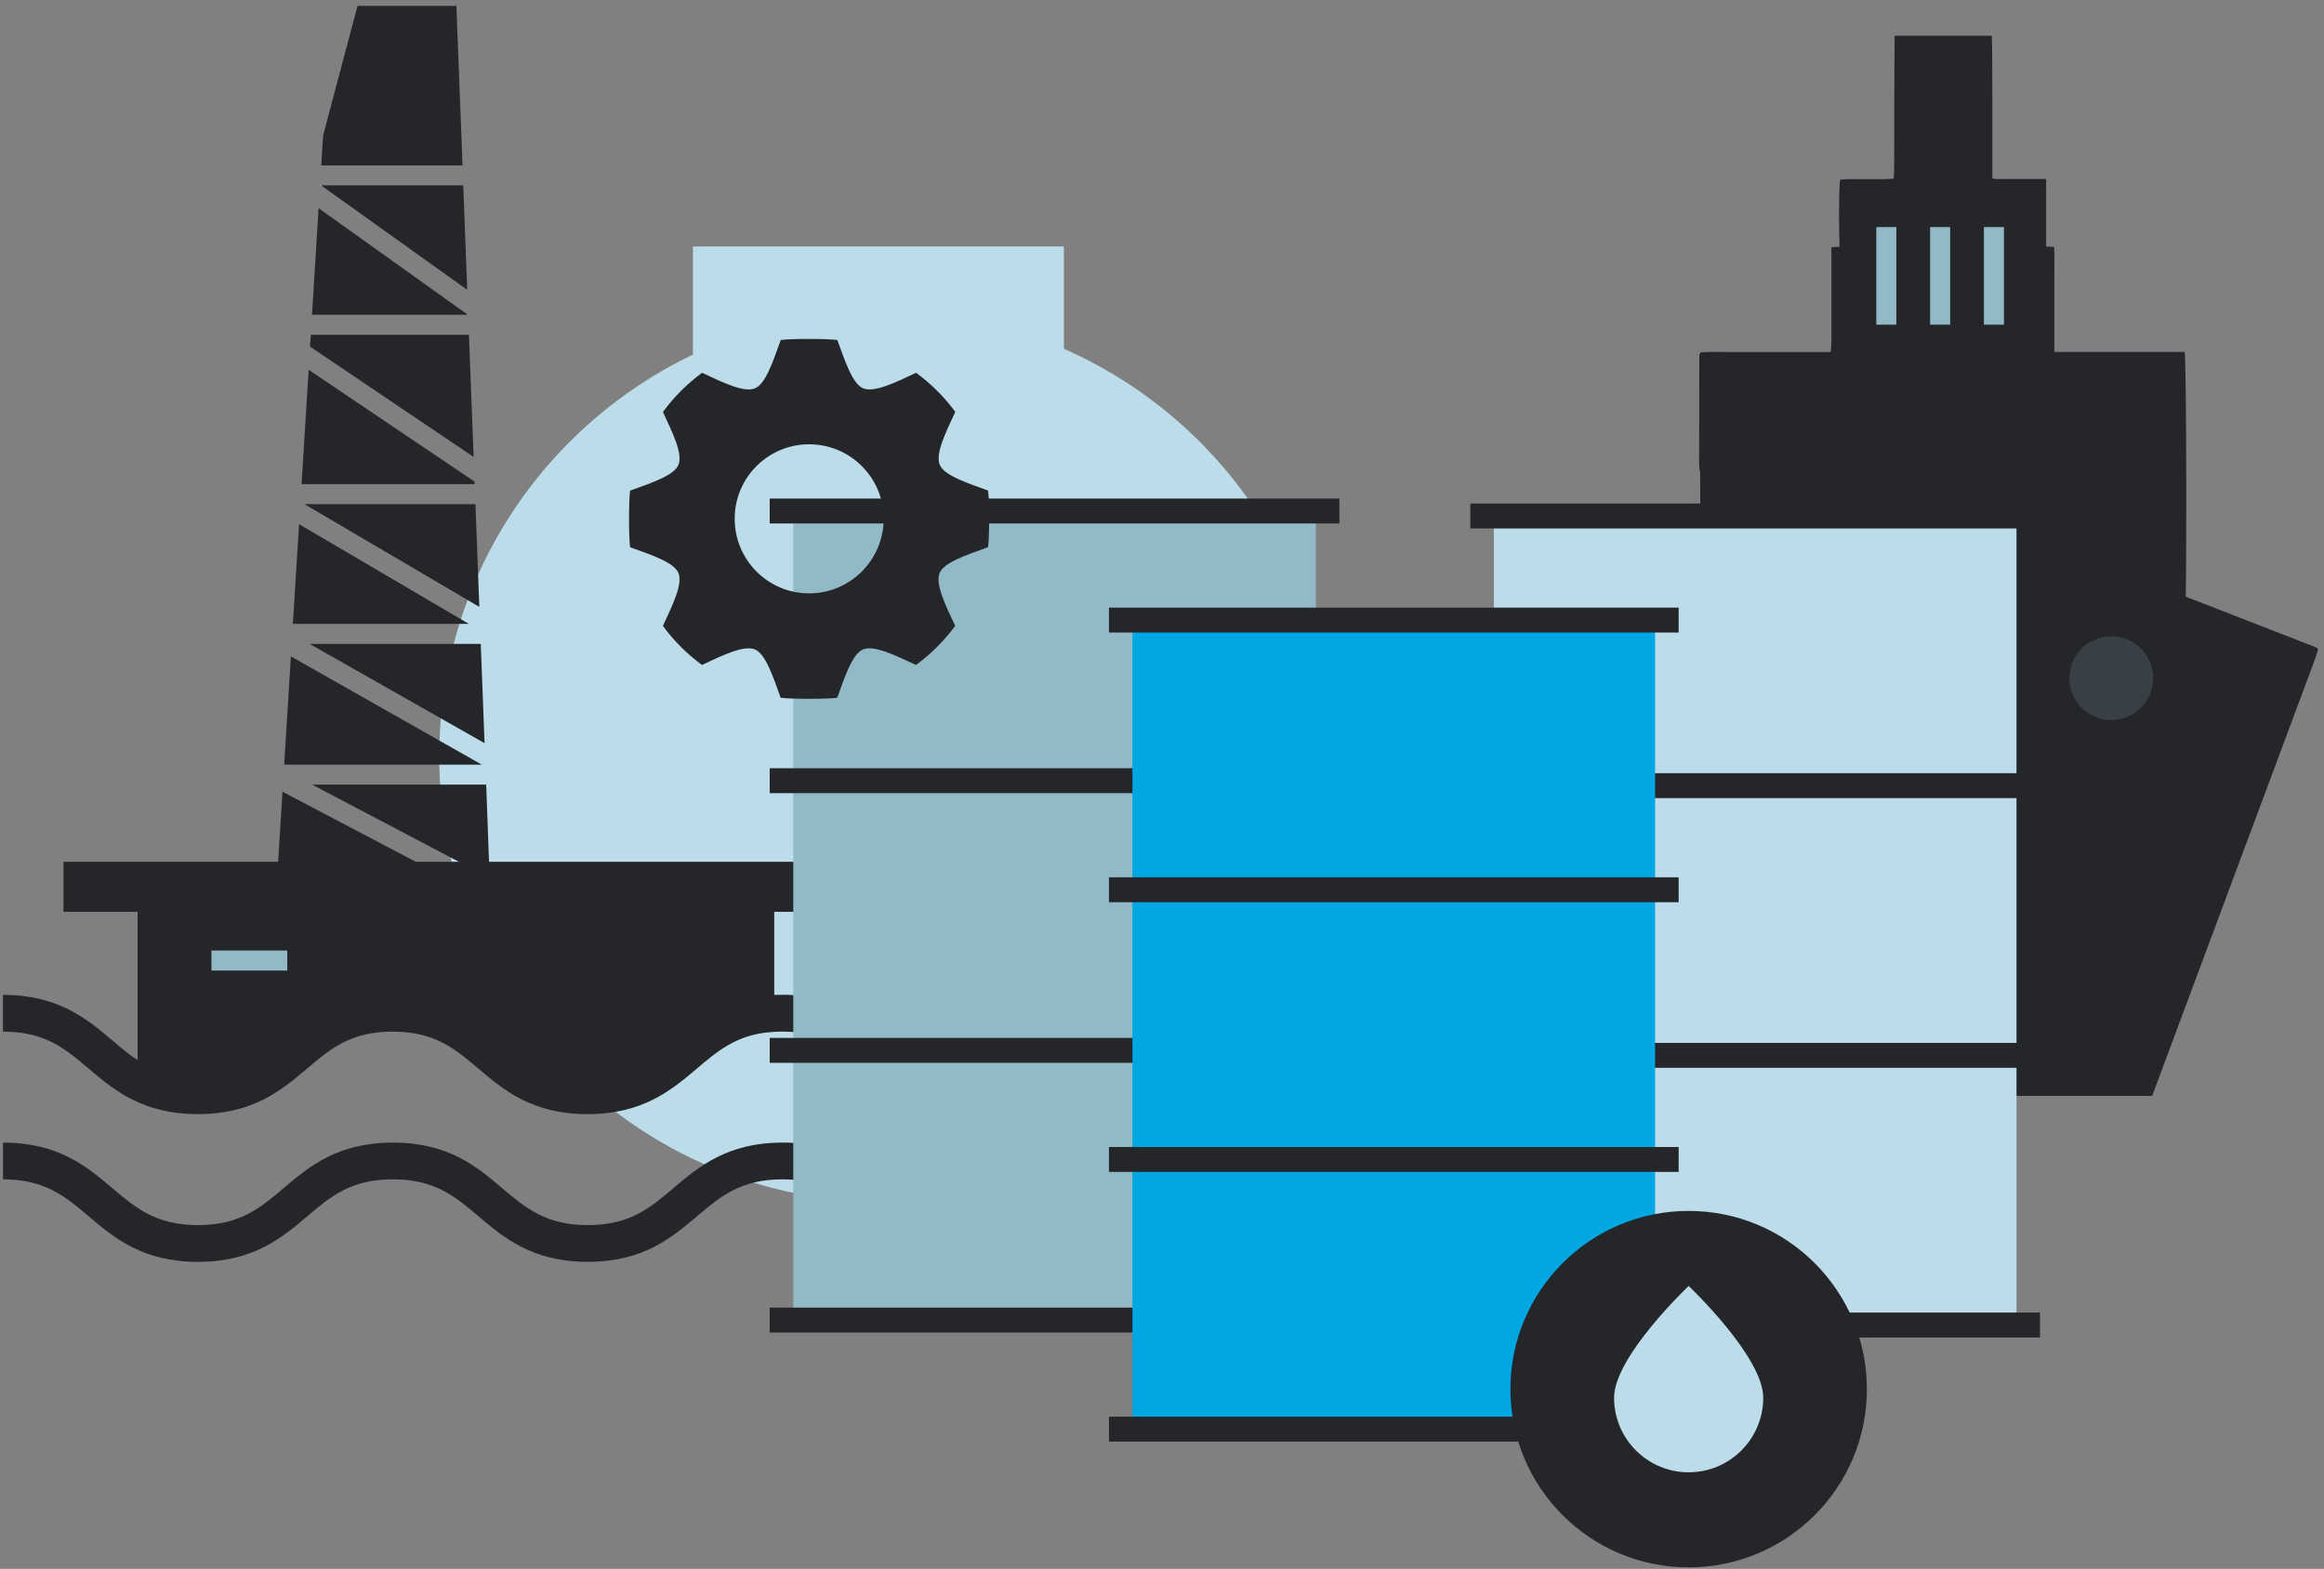 <svg width="314" height="212" viewBox="0 0 314 212" fill="none" xmlns="http://www.w3.org/2000/svg">
<rect x="0" y="0" width="314" height="212" fill="#808080" stroke="none"/>
<g clip-path="url(#clip0_1226_1010)">
<path d="M119.541 162.457C152.785 162.457 179.736 135.506 179.736 102.261C179.736 69.017 152.785 42.066 119.541 42.066C86.296 42.066 59.346 69.017 59.346 102.261C59.346 135.506 86.296 162.457 119.541 162.457Z" fill="#BCDCE9"/>
<path d="M39.301 88.695L65.092 103.323H38.398L39.301 88.695Z" fill="#25262A"/>
<path d="M63.346 84.303H39.568L40.41 70.834L63.346 84.303Z" fill="#25262A"/>
<path d="M43.254 24.961L43.376 25.046H43.242L43.254 24.961Z" fill="#25262A"/>
<path d="M62.493 22.351H43.4L43.657 18.3L48.305 0.793H61.664L62.493 22.351Z" fill="#25262A"/>
<path d="M63.127 39.16L43.375 25.045H62.59L63.127 39.16Z" fill="#25262A"/>
<path d="M63.201 42.529H42.156L43.047 28.133L63.201 42.529Z" fill="#25262A"/>
<path d="M63.262 42.59L63.201 42.529H63.262V42.59Z" fill="#25262A"/>
<path d="M63.993 61.745L41.887 46.837L41.996 45.238H63.359L63.993 61.745Z" fill="#25262A"/>
<path d="M64.13 65.418H40.742L41.706 49.973L64.117 65.076V65.088L64.13 65.418Z" fill="#25262A"/>
<path d="M64.762 82.009L41.143 68.125H64.237L64.762 82.009Z" fill="#25262A"/>
<path d="M65.469 100.418L41.838 87.01H64.957L65.469 100.418Z" fill="#25262A"/>
<path d="M66.153 118.634L42.168 106.02H65.69L66.153 118.634Z" fill="#25262A"/>
<path d="M66.312 122.391L37.459 118.328L38.167 106.982L66.275 121.757L66.312 122.391Z" fill="#25262A"/>
<path d="M63.262 42.531V42.592L63.201 42.531H63.262Z" fill="white"/>
<path d="M43.376 25.046H43.242L43.254 24.961L43.376 25.046Z" fill="white"/>
<path d="M63.262 42.529V42.59L63.201 42.529H63.262Z" fill="white"/>
<path d="M68.958 120.109L67.689 122.5L66.274 121.756L66.152 118.633L68.958 120.109Z" fill="white"/>
<path d="M295.135 47.555H277.567V42.638C277.567 41.101 277.567 39.564 277.567 38.026C277.567 36.465 277.604 34.903 277.543 33.378C277.433 33.354 277.043 33.329 276.457 33.317V24.192H272.577C271.37 24.192 270.162 24.204 268.954 24.192C267.722 24.179 270.54 24.265 269.186 24.118V22.825C269.186 19.641 269.186 16.445 269.186 13.26C269.186 6.184 269.137 5.281 269.113 4.83H255.985C255.961 5.403 255.937 12.553 255.924 22.667C255.924 23.13 255.888 23.594 255.863 24.143C255.363 24.167 254.973 24.204 254.582 24.204C251.618 24.204 252.704 24.204 249.739 24.204C249.349 24.204 248.97 24.253 248.617 24.277C248.446 25.363 248.446 30.658 248.543 33.354C247.933 33.378 247.543 33.39 247.445 33.415C247.445 33.769 247.445 34.159 247.445 34.549C247.445 38.429 247.445 42.321 247.445 46.2C247.445 46.627 247.384 47.042 247.348 47.567H236.697C235.526 47.567 234.355 47.567 233.183 47.567C232.024 47.579 230.865 47.506 229.755 47.616C229.67 47.847 229.597 47.945 229.597 48.043C229.584 52.947 229.572 57.864 229.572 62.768C229.572 63.024 229.609 63.281 229.633 63.537C229.633 63.561 229.682 63.586 229.706 63.61C229.731 63.634 229.767 83.911 229.853 83.972C230.158 83.911 230.512 83.85 230.853 83.764C241.052 81.251 251.24 78.738 261.439 76.213C262.134 76.042 262.781 76.005 263.488 76.2C265.221 76.664 266.965 77.067 268.71 77.506C276.567 79.446 284.411 81.385 292.268 83.325C293.256 83.569 294.245 83.789 295.221 84.021C295.465 82.91 295.44 48.543 295.172 47.579L295.135 47.555Z" fill="#25262A"/>
<path d="M290.755 148.082H231.622C231.122 147.35 209.357 89.107 209.027 87.631C209.296 87.509 209.589 87.363 209.881 87.241C217.055 84.459 224.241 81.677 231.427 78.884C240.601 75.321 249.775 71.759 258.95 68.197C259.255 68.075 259.584 67.989 259.877 67.843C260.743 67.416 261.561 67.525 262.439 67.867C267.758 69.953 273.09 72.015 278.409 74.077C285.424 76.797 292.427 79.506 299.442 82.227C303.834 83.934 308.238 85.655 312.63 87.363C312.801 87.424 312.959 87.509 313.081 87.558C313.13 87.643 313.155 87.68 313.167 87.716C313.179 87.753 313.203 87.79 313.191 87.826C312.959 88.522 312.728 89.229 312.471 89.913C305.249 109.274 298.027 128.636 290.78 148.082H290.755Z" fill="#25262A"/>
<path d="M43.376 25.048H43.242L43.254 24.963L43.376 25.048Z" fill="white"/>
<path d="M114.732 116.449H8.58V123.208H114.732V116.449Z" fill="#25262A"/>
<path d="M104.609 118.777H101.242V138.102H104.609V118.777Z" fill="#25262A"/>
<path d="M143.745 33.305H93.627V48.238H143.745V33.305Z" fill="#BCDCE9"/>
<path d="M184.712 150.548C177.222 150.548 173.354 147.279 169.95 144.387C166.791 141.716 164.058 139.398 158.385 139.398C152.712 139.398 149.979 141.703 146.819 144.387C143.403 147.279 139.548 150.548 132.057 150.548C124.566 150.548 120.699 147.279 117.295 144.387C114.135 141.716 111.403 139.398 105.73 139.398C105.071 139.398 104.424 139.434 103.765 139.495C99.398 139.959 96.97 142.008 94.164 144.387C90.748 147.279 86.88 150.548 79.39 150.548C71.899 150.548 68.031 147.279 64.628 144.387C61.468 141.716 58.735 139.398 53.062 139.398C47.389 139.398 44.656 141.703 41.496 144.387C38.08 147.279 34.225 150.548 26.734 150.548C23.758 150.548 21.159 150.036 18.78 148.999C15.986 147.791 13.937 146.059 11.972 144.387C8.813 141.703 6.08 139.398 0.395 139.398V134.432C7.898 134.432 11.765 137.702 15.181 140.593C16.962 142.094 18.634 143.521 20.769 144.436C22.513 145.205 24.465 145.571 26.734 145.571C32.407 145.571 35.14 143.265 38.3 140.581C41.716 137.69 45.571 134.42 53.062 134.42C60.553 134.42 64.42 137.69 67.824 140.581C70.984 143.253 73.717 145.571 79.39 145.571C85.063 145.571 87.796 143.265 90.955 140.581C93.944 138.043 97.336 135.176 103.253 134.542C104.095 134.457 104.9 134.42 105.717 134.42C113.208 134.42 117.076 137.69 120.479 140.581C123.639 143.253 126.372 145.571 132.045 145.571C137.718 145.571 140.451 143.265 143.611 140.581C147.027 137.69 150.882 134.42 158.373 134.42C165.863 134.42 169.731 137.69 173.135 140.581C176.294 143.253 179.027 145.571 184.7 145.571V150.536L184.712 150.548Z" fill="#25262A"/>
<path d="M184.712 170.509C177.221 170.509 173.354 167.239 169.95 164.348C166.79 161.676 164.057 159.358 158.397 159.358C152.736 159.358 149.991 161.664 146.831 164.348C143.415 167.239 139.56 170.509 132.069 170.509C124.578 170.509 120.711 167.239 117.307 164.348C114.147 161.676 111.414 159.358 105.741 159.358C100.068 159.358 97.335 161.664 94.176 164.348C90.76 167.239 86.904 170.509 79.414 170.509C71.923 170.509 68.055 167.239 64.652 164.348C61.492 161.676 58.759 159.358 53.086 159.358C47.413 159.358 44.68 161.664 41.52 164.348C38.104 167.239 34.249 170.509 26.746 170.509C19.243 170.509 15.388 167.239 11.972 164.348C8.812 161.676 6.079 159.358 0.406 159.358V154.393C7.897 154.393 11.764 157.662 15.181 160.554C18.34 163.225 21.073 165.543 26.746 165.543C32.419 165.543 35.152 163.238 38.312 160.554C41.728 157.662 45.583 154.393 53.086 154.393C60.589 154.393 64.444 157.662 67.848 160.554C71.008 163.225 73.741 165.543 79.414 165.543C85.087 165.543 87.819 163.238 90.979 160.554C94.395 157.662 98.25 154.393 105.741 154.393C113.232 154.393 117.099 157.662 120.503 160.554C123.663 163.225 126.396 165.543 132.069 165.543C137.742 165.543 140.475 163.238 143.635 160.554C147.051 157.662 150.906 154.393 158.397 154.393C165.887 154.393 169.755 157.662 173.159 160.554C176.318 163.225 179.051 165.543 184.712 165.543V170.509Z" fill="#25262A"/>
<path d="M272.454 69.721H201.84V177.691H272.454V69.721Z" fill="#BCDCE9"/>
<path d="M275.626 68.039H198.656V71.406H275.626V68.039Z" fill="#25262A"/>
<path d="M275.626 104.48H198.656V107.848H275.626V104.48Z" fill="#25262A"/>
<path d="M275.626 140.922H198.656V144.289H275.626V140.922Z" fill="#25262A"/>
<path d="M275.626 177.363H198.656V180.731H275.626V177.363Z" fill="#25262A"/>
<path d="M177.793 69.049H107.18V177.019H177.793V69.049Z" fill="#91B9C6"/>
<path d="M180.966 67.367H103.996V70.734H180.966V67.367Z" fill="#25262A"/>
<path d="M180.966 103.809H103.996V107.176H180.966V103.809Z" fill="#25262A"/>
<path d="M180.966 140.25H103.996V143.617H180.966V140.25Z" fill="#25262A"/>
<path d="M180.966 176.691H103.996V180.059H180.966V176.691Z" fill="#25262A"/>
<path d="M223.62 83.787H153.006V191.758H223.62V83.787Z" fill="#00A7E2"/>
<path d="M226.804 82.106H149.834V85.473H226.804V82.106Z" fill="#25262A"/>
<path d="M226.804 118.547H149.834V121.914H226.804V118.547Z" fill="#25262A"/>
<path d="M226.804 154.988H149.834V158.355H226.804V154.988Z" fill="#25262A"/>
<path d="M226.804 191.43H149.834V194.797H226.804V191.43Z" fill="#25262A"/>
<path d="M228.157 211.793C241.458 211.793 252.24 201.01 252.24 187.71C252.24 174.409 241.458 163.627 228.157 163.627C214.856 163.627 204.074 174.409 204.074 187.71C204.074 201.01 214.856 211.793 228.157 211.793Z" fill="#25262A"/>
<path d="M218.08 188.869C218.08 194.433 222.594 198.947 228.157 198.947C233.721 198.947 238.235 194.433 238.235 188.869C238.235 183.306 228.157 173.766 228.157 173.766C228.157 173.766 218.08 183.306 218.08 188.869Z" fill="#BCDCE9"/>
<path d="M21.953 118.777H18.586V146.227H21.953V118.777Z" fill="#25262A"/>
<path d="M133.498 73.932C133.693 72.688 133.693 67.527 133.498 66.283C130.594 65.234 127.568 64.245 126.971 62.806C126.348 61.317 127.776 58.438 129.069 55.657C127.581 53.631 125.799 51.85 123.774 50.374C120.993 51.679 118.113 53.094 116.625 52.472C115.185 51.874 114.185 48.837 113.136 45.945C111.891 45.75 106.731 45.75 105.486 45.945C104.437 48.849 103.449 51.887 102.009 52.472C100.521 53.094 97.642 51.667 94.86 50.374C92.835 51.862 91.054 53.644 89.565 55.669C90.871 58.45 92.286 61.33 91.664 62.818C91.066 64.257 88.028 65.246 85.137 66.295C84.941 67.539 84.941 72.7 85.137 73.944C88.028 74.994 91.066 75.982 91.664 77.421C92.286 78.91 90.859 81.789 89.565 84.571C91.041 86.596 92.835 88.377 94.848 89.853C97.629 88.548 100.509 87.133 101.997 87.755C103.437 88.353 104.437 91.39 105.474 94.282C106.718 94.477 111.879 94.477 113.123 94.282C114.173 91.378 115.161 88.34 116.613 87.755C118.101 87.133 120.968 88.56 123.762 89.853C125.787 88.377 127.568 86.584 129.057 84.571C127.751 81.789 126.336 78.91 126.958 77.421C127.556 75.982 130.594 74.994 133.485 73.944L133.498 73.932ZM109.329 80.179C103.766 80.179 99.264 75.665 99.264 70.101C99.264 64.538 103.766 60.036 109.329 60.036C114.892 60.036 119.394 64.55 119.394 70.101C119.394 75.652 114.892 80.179 109.329 80.179Z" fill="#25262A"/>
<path d="M270.759 30.684H268.051V43.872H270.759V30.684Z" fill="#91B9C6"/>
<path d="M263.49 30.684H260.781V43.872H263.49V30.684Z" fill="#91B9C6"/>
<path d="M256.218 30.684H253.51V43.872H256.218V30.684Z" fill="#91B9C6"/>
<g opacity="0.18">
<path d="M285.264 97.294C288.391 97.294 290.925 94.76 290.925 91.633C290.925 88.507 288.391 85.973 285.264 85.973C282.138 85.973 279.604 88.507 279.604 91.633C279.604 94.76 282.138 97.294 285.264 97.294Z" fill="#91B9C6"/>
</g>
<path d="M103.52 118.633V137.031C92.515 138.202 91.771 148.072 79.4 148.072C66.237 148.072 66.237 136.921 53.073 136.921C39.909 136.921 39.909 148.072 26.745 148.072C23.902 148.072 21.67 147.559 19.791 146.73V118.633H103.52Z" fill="#25262A"/>
<path d="M38.814 128.441H28.566V131.15H38.814V128.441Z" fill="#91B9C6"/>
</g>
<defs>
<clipPath id="clip0_1226_1010">
<rect width="312.76" height="211" fill="white" transform="translate(0.406 0.793)"/>
</clipPath>
</defs>
</svg>
